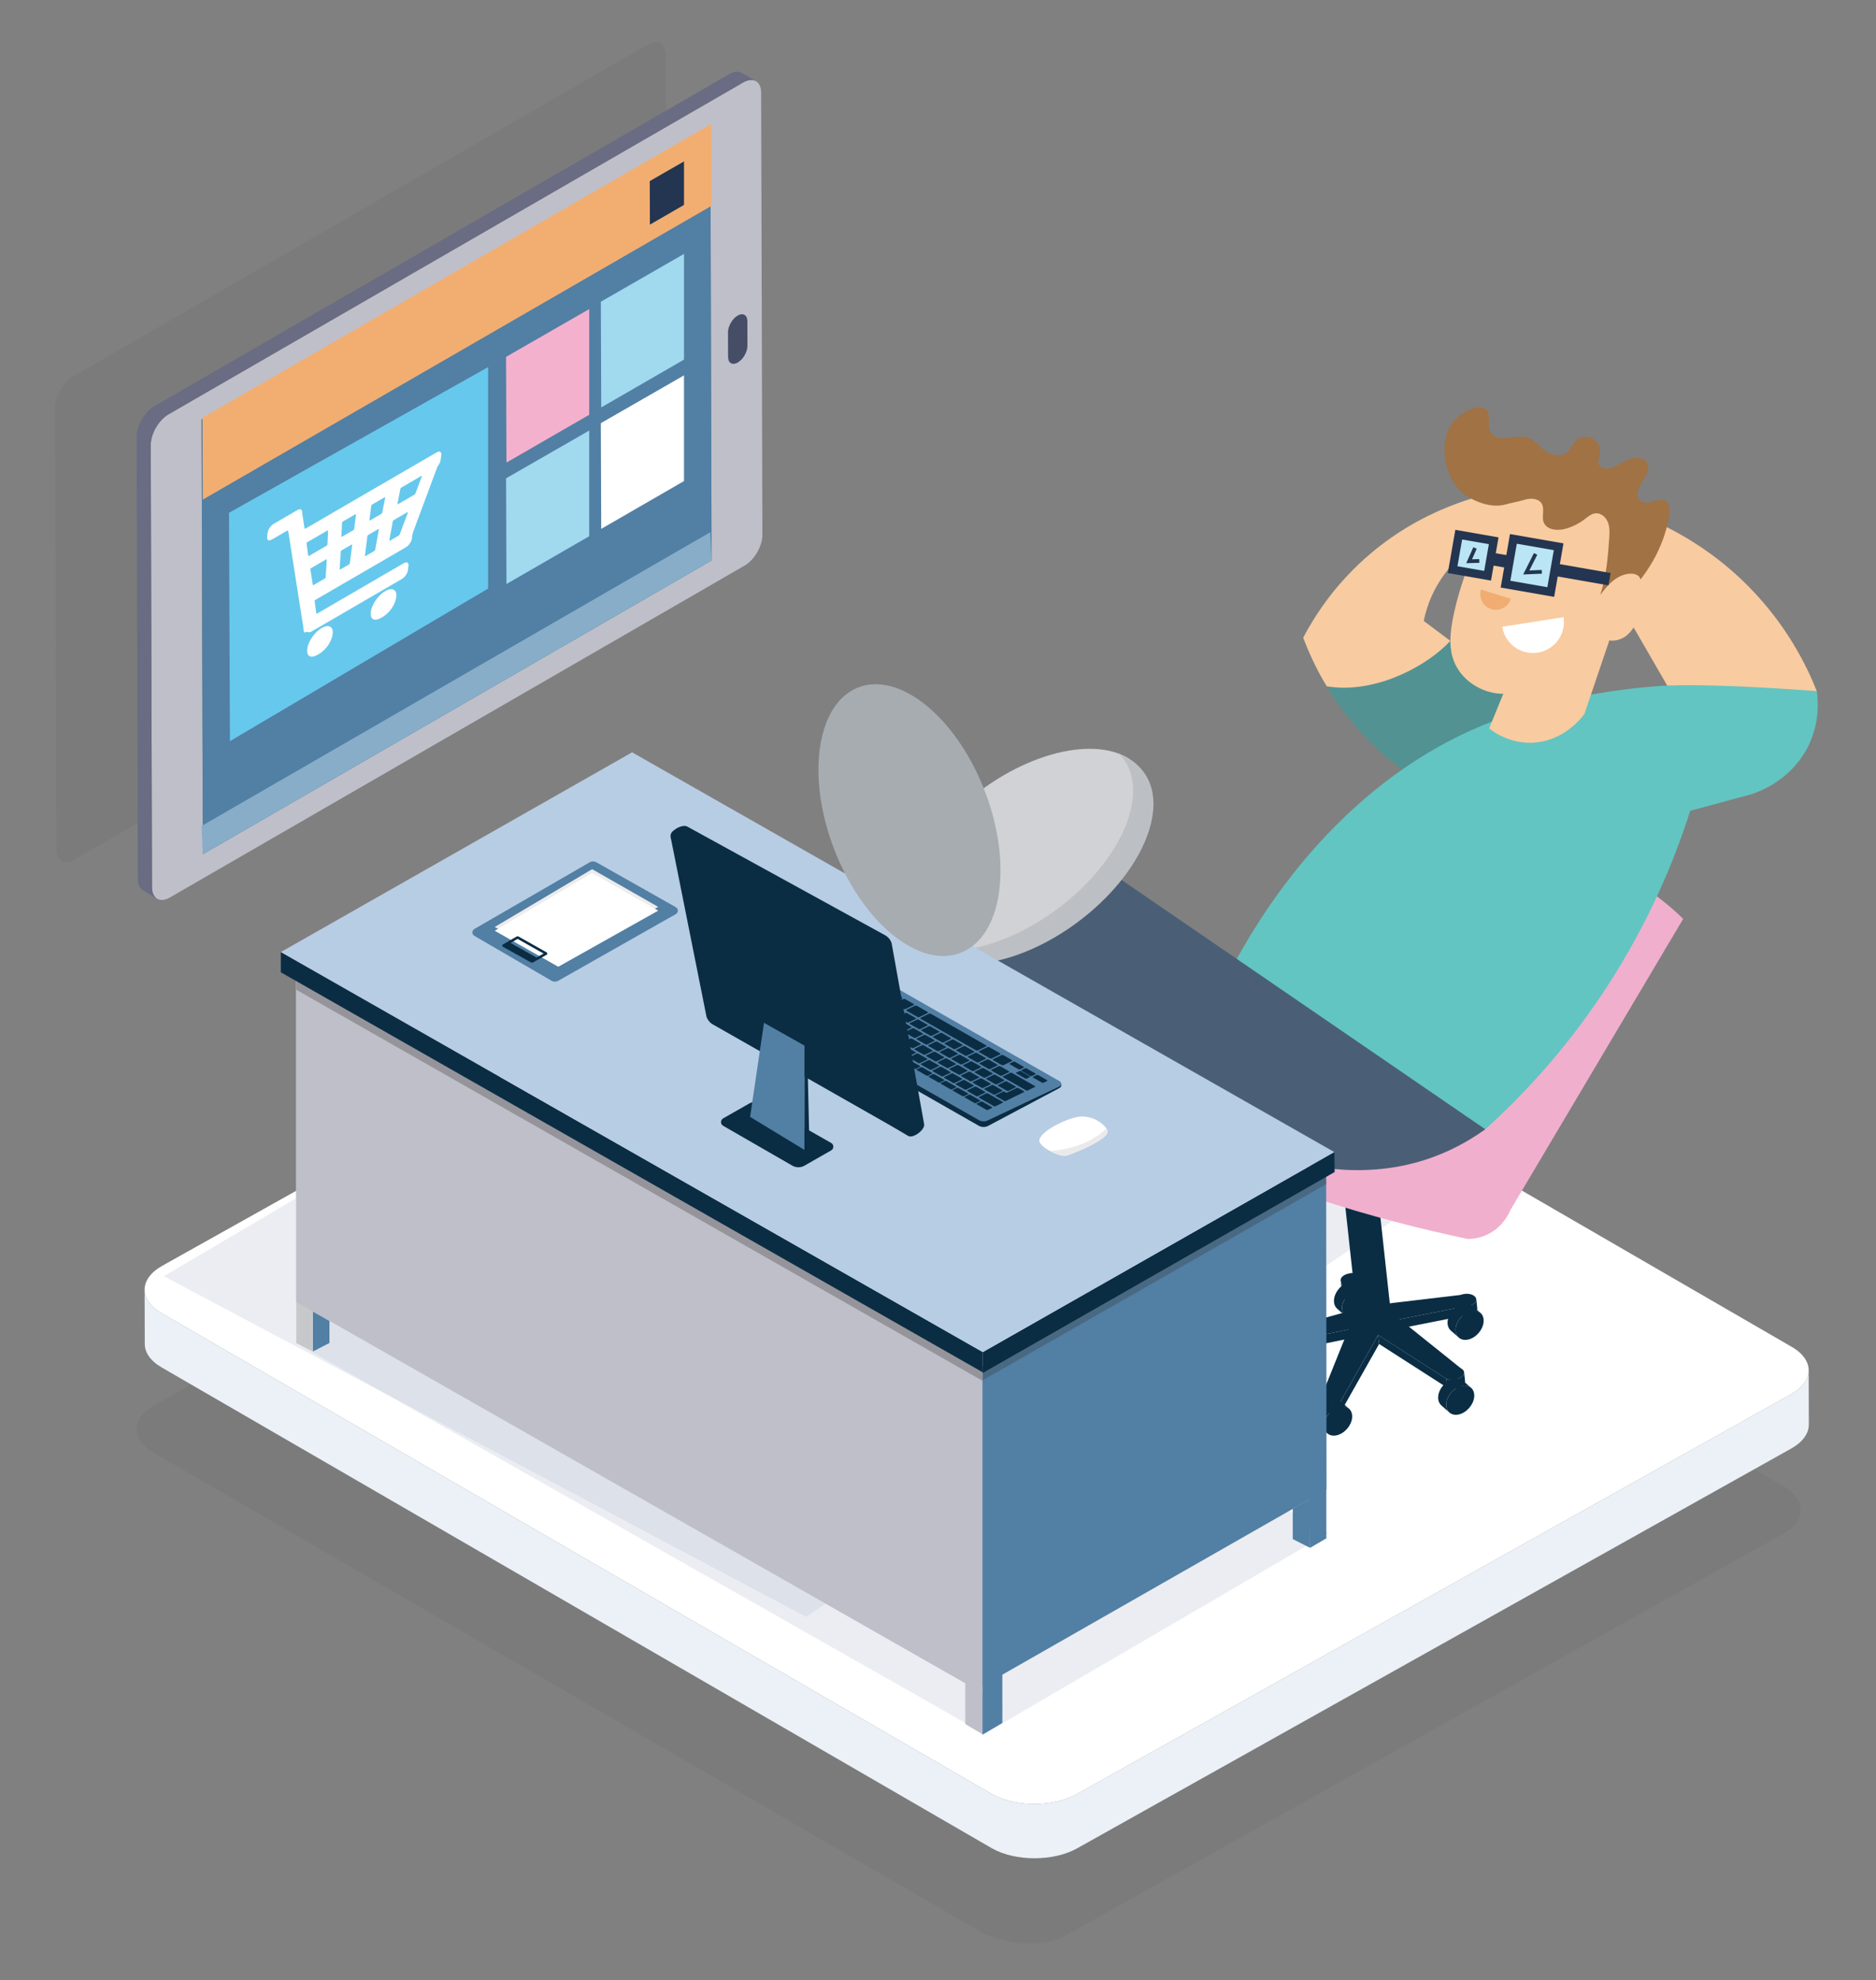 <?xml version="1.0" encoding="utf-8"?>
<!-- Generator: Adobe Illustrator 16.0.0, SVG Export Plug-In . SVG Version: 6.00 Build 0)  -->
<!DOCTYPE svg PUBLIC "-//W3C//DTD SVG 1.1//EN" "http://www.w3.org/Graphics/SVG/1.1/DTD/svg11.dtd">
<svg version="1.1" xmlns="http://www.w3.org/2000/svg" xmlns:xlink="http://www.w3.org/1999/xlink" x="0px" y="0px"
	 width="333.165px" height="351.604px" viewBox="0 0 333.165 351.604" enable-background="new 0 0 333.165 351.604"
	 xml:space="preserve">
<rect x="0" y="0" width="333.165" height="351.604" fill="#808080" stroke="none"/>
<g id="Layer_2">
	<path opacity="0.05" fill="#231F20" enable-background="new    " d="M115.034,7.917L12.965,66.847
		c-1.751,1.01-3.164,3.457-3.158,5.465l0.223,78.513c0.005,2.008,1.427,2.818,3.178,1.808l102.069-58.93
		c1.748-1.01,3.16-3.455,3.154-5.463l-0.222-78.514C118.203,7.719,116.781,6.908,115.034,7.917"/>
	<path opacity="0.05" fill="#231F20" enable-background="new    " d="M189.4,343.561c-6.319,3.536-14.66-0.24-14.66-0.24
		L27.369,257.984c-2.069-1.166-3.103-2.691-3.103-4.219v-0.002c0.001-1.539,1.052-3.08,3.152-4.254l6.558-3.673l142.208,82.347
		c2.077,1.17,4.804,1.756,7.533,1.756c2.73,0,5.466-0.586,7.558-1.756l120.254-67.312l5.164,2.99
		c4.154,2.341,4.134,6.134-0.049,8.475L189.833,343.32"/>
</g>
<g id="Layer_1">
	<g id="Layer_1_1_">
		<path fill="#FFFFFF" d="M187.301,319.947c1.438-0.289,2.789-0.758,3.943-1.401l111.803-62.583l0,0l-111.803,62.583
			C190.09,319.189,188.741,319.658,187.301,319.947"/>
		<path fill="#FFFFFF" d="M180.083,319.947c-1.436-0.289-2.781-0.758-3.928-1.401l-88.423-51.204l88.423,51.204
			C177.302,319.189,178.648,319.658,180.083,319.947"/>
		<path fill="#FFFFFF" d="M318.107,239.088l-147.371-85.336c-4.156-2.341-10.909-2.341-15.091,0L28.833,224.733
			c-4.183,2.341-4.205,6.134-0.049,8.476l147.372,85.337c4.154,2.34,10.908,2.34,15.091,0l126.813-70.984
			C322.24,245.221,322.263,241.428,318.107,239.088"/>
		<path fill="#EBF1F7" d="M318.058,247.561l-126.813,70.984c-4.182,2.34-10.936,2.34-15.09,0L28.784,233.207
			c-2.065-1.162-3.097-2.684-3.102-4.207l0.028,9.642c0.004,1.521,1.038,3.045,3.102,4.207l147.372,85.336
			c4.154,2.342,10.908,2.342,15.091,0l126.813-70.982c2.104-1.178,3.154-2.725,3.149-4.266l-0.028-9.642
			C321.213,244.838,320.163,246.383,318.058,247.561"/>
		<polyline fill="#EBEDF2" points="97.323,186.396 129.457,167.462 130.64,167.747 97.323,186.396 		"/>
		<path fill="#EBEDF2" d="M68.654,247.584l-39.561-20.985l23.503-13.849v25.722L68.654,247.584 M179.338,239.844l-71.836-41.164
			l-4.468,3.237l-16.296-9.285l10.585-6.235l33.317-18.649l87.838,21.143c-4.987,3.963-9.974,7.924-14.961,11.886
			c7.624,3.612,16.274,7.25,25.907,10.579L179.338,239.844 M55.544,236.336v-3.481l2.689,1.531L55.544,236.336 M235.517,224.738
			l-0.013-11.368c4.031,1.282,7.957,2.419,11.763,3.432L235.517,224.738"/>
		<path fill="#0A2D44" d="M225.236,239.323l1.438,1.267c0.863-0.37,1.67-0.276,2.182,0.175l-1.438-1.268
			C226.906,239.047,226.099,238.952,225.236,239.323"/>
		<path fill="#0A2D44" d="M226.672,240.59c-1.373,0.591-2.36,2.121-2.219,3.431c0.144,1.303,1.365,1.889,2.738,1.299
			c1.365-0.588,2.354-2.124,2.211-3.428C229.261,240.58,228.042,240.002,226.672,240.59"/>
		<path fill="#0A2D44" d="M223.017,242.754c0.053,0.479,0.252,0.86,0.549,1.123l1.438,1.267c-0.299-0.263-0.496-0.646-0.549-1.123
			c-0.144-1.312,0.846-2.84,2.219-3.431l-1.438-1.267C223.863,239.913,222.874,241.443,223.017,242.754"/>
		<path fill="#0A2D44" d="M259.308,231.676l1.438,1.268c0.862-0.371,1.67-0.277,2.18,0.174l-1.437-1.267
			C260.978,231.399,260.17,231.305,259.308,231.676"/>
		<path fill="#0A2D44" d="M260.747,232.942c-1.373,0.591-2.361,2.12-2.22,3.43c0.144,1.304,1.365,1.891,2.738,1.3
			c1.364-0.588,2.354-2.125,2.211-3.429C263.333,232.934,262.113,232.355,260.747,232.942"/>
		<path fill="#0A2D44" d="M257.088,235.107c0.054,0.479,0.25,0.86,0.55,1.124l1.438,1.266c-0.3-0.263-0.496-0.646-0.55-1.124
			c-0.146-1.31,0.847-2.84,2.22-3.43l-1.438-1.266C257.935,232.268,256.947,233.797,257.088,235.107"/>
		<path fill="#0A2D44" d="M257.638,244.977l1.438,1.266c0.862-0.371,1.67-0.277,2.182,0.174l-1.438-1.266
			C259.308,244.699,258.5,244.605,257.638,244.977"/>
		<path fill="#0A2D44" d="M259.077,246.242c-1.373,0.592-2.363,2.12-2.22,3.43c0.142,1.304,1.365,1.89,2.735,1.3
			c1.367-0.589,2.357-2.125,2.214-3.429C261.665,246.233,260.443,245.654,259.077,246.242"/>
		<path fill="#0A2D44" d="M255.417,248.406c0.054,0.479,0.252,0.861,0.549,1.124l1.439,1.267c-0.299-0.264-0.498-0.646-0.549-1.125
			c-0.145-1.31,0.846-2.84,2.219-3.43l-1.438-1.266C256.265,245.566,255.275,247.096,255.417,248.406"/>
		<path fill="#0A2D44" d="M235.958,248.678l1.438,1.266c0.862-0.371,1.67-0.277,2.183,0.174l-1.438-1.266
			C237.627,248.4,236.822,248.307,235.958,248.678"/>
		<path fill="#0A2D44" d="M237.396,249.943c-1.373,0.591-2.36,2.119-2.219,3.43c0.143,1.303,1.362,1.89,2.735,1.299
			c1.367-0.588,2.355-2.123,2.213-3.428C239.984,249.934,238.763,249.355,237.396,249.943"/>
		<path fill="#0A2D44" d="M233.74,252.107c0.052,0.479,0.25,0.86,0.548,1.124l1.438,1.266c-0.299-0.263-0.496-0.646-0.552-1.124
			c-0.143-1.311,0.849-2.84,2.222-3.43l-1.438-1.266C234.584,249.268,233.597,250.797,233.74,252.107"/>
		<path fill="#0A2D44" d="M239.136,227.807l1.438,1.267c0.862-0.372,1.67-0.276,2.18,0.174l-1.437-1.266
			C240.804,227.53,240,227.436,239.136,227.807"/>
		<path fill="#0A2D44" d="M240.575,229.073c-1.373,0.591-2.361,2.12-2.22,3.431c0.144,1.304,1.363,1.89,2.735,1.3
			c1.367-0.589,2.355-2.125,2.214-3.429C243.163,229.064,241.941,228.486,240.575,229.073"/>
		<path fill="#0A2D44" d="M236.917,231.237c0.054,0.479,0.25,0.86,0.547,1.124l1.439,1.266c-0.299-0.263-0.496-0.645-0.549-1.123
			c-0.145-1.311,0.846-2.841,2.219-3.431l-1.438-1.267C237.763,228.397,236.773,229.928,236.917,231.237"/>
		<polyline fill="#0A2D44" points="238.095,227.361 238.271,228.957 238.292,229.075 238.12,227.48 238.095,227.361 		"/>
		<path fill="#0A2D44" d="M261.722,231.492c-0.115,0.083-0.25,0.162-0.41,0.237l0.174,1.596c0.16-0.075,0.298-0.155,0.41-0.237
			c0.353-0.257,0.485-0.541,0.457-0.807l-0.174-1.596C262.208,230.95,262.075,231.236,261.722,231.492"/>
		<polygon fill="#0A2D44" points="238.118,227.48 238.292,229.076 240.2,234.268 240.025,232.672 		"/>
		<path fill="#0A2D44" d="M223.447,238.079l0.175,1.597c0.051,0.468,0.571,0.884,1.619,0.908l-0.175-1.596
			C224.019,238.963,223.499,238.549,223.447,238.079"/>
		<polygon fill="#0A2D44" points="248.581,234.241 248.752,235.838 261.486,233.325 261.312,231.729 		"/>
		<polygon fill="#0A2D44" points="225.066,238.988 225.241,240.584 239.629,237.663 239.458,236.067 		"/>
		<polygon fill="#0A2D44" points="244.749,237.034 244.92,238.631 257.04,246.406 256.865,244.811 		"/>
		<path fill="#0A2D44" d="M259.5,244.482c-0.617,0.449-1.684,0.695-2.639,0.328l0.176,1.597c0.953,0.367,2.021,0.12,2.637-0.329
			c0.343-0.249,0.546-0.561,0.513-0.863l-0.174-1.597C260.043,243.922,259.842,244.233,259.5,244.482"/>
		<polygon fill="#0A2D44" points="238.243,248.543 238.417,250.141 244.92,238.631 244.749,237.035 		"/>
		<path fill="#0A2D44" d="M237.937,248.827c-1.121,0.817-3.267,0.485-3.367-0.435l0.177,1.597c0.102,0.919,2.243,1.25,3.364,0.435
			c0.113-0.084,0.218-0.179,0.306-0.284l-0.174-1.597C238.152,248.65,238.047,248.744,237.937,248.827"/>
		<path fill="#0A2D44" d="M259.357,229.924l-13.694,1.621l-3.767-4.821c-0.488-0.953-2.451-0.847-3.353-0.19
			c-0.34,0.247-0.526,0.572-0.428,0.948l1.908,5.19l-14.576,4.043c-0.662,0.033-1.17,0.216-1.51,0.464
			c-0.898,0.653-0.609,1.77,1.127,1.811l14.391-2.92l-4.756,11.826c-0.764,1.278,1.93,1.885,3.236,0.933
			c0.111-0.082,0.215-0.176,0.305-0.284l6.506-11.509l12.115,7.776c0.955,0.367,2.023,0.119,2.639-0.329
			c0.615-0.449,0.779-1.1-0.071-1.54l-10.851-8.7l12.732-2.512c0.16-0.075,0.295-0.155,0.41-0.237
			C263.027,230.541,261.349,229.193,259.357,229.924"/>
		<path fill="#0A2D44" d="M242.611,200.855c-1.789-0.688-3.584-1.36-5.379-2.031l3.914,35.85c0.047,0.444,0.388,0.858,1.01,1.136
			c1.242,0.55,3.13,0.349,4.216-0.448c0.543-0.397,0.782-0.866,0.737-1.306l-3.603-32.977
			C243.213,201.038,242.917,200.975,242.611,200.855"/>
		<path fill="#F0AFCD" d="M203.517,200.774c8.729,4.137,18.808,8.305,30.162,12.008c9.655,3.149,18.737,5.476,27.022,7.204
			c0.799-0.012,2.252-0.146,3.797-0.975c2.438-1.313,3.451-3.472,3.748-4.182c10.229-17.227,20.453-34.454,30.68-51.682
			c-2.45-2.406-6.004-5.343-10.79-7.793c-8.726-4.466-16.898-4.935-21.349-4.847C245.7,167.265,224.609,184.02,203.517,200.774"/>
		<path fill="#529292" d="M250.792,137.939c-3.276-2.243-7.811-5.894-12.018-11.42c-3.793-4.983-6.02-9.778-7.338-13.306
			c2.029-3.838,5.426-9.099,10.941-14.034c9.836-8.808,20.623-11.4,25.713-12.273c1.998,0.552,2.545,1.274,2.682,1.824
			c0.811,3.293-11.613,6.337-16.457,16.974c-0.836,1.84-1.25,3.471-1.467,4.55l25.752,19.269L250.792,137.939z"/>
		<path fill="#F8CBA0" d="M268.09,86.906c-5.092,0.873-15.877,3.466-25.713,12.273c-5.516,4.936-8.912,10.196-10.94,14.034
			c0.897,2.404,2.219,5.396,4.17,8.636c1.013,0.174,2.039,0.256,3.063,0.255c3.99-0.004,7.959-1.163,11.507-2.948
			c2.721-1.371,5.295-3.146,7.403-5.361c-1.578-1.181-3.156-2.36-4.731-3.541c0.217-1.079,0.631-2.71,1.469-4.55
			c4.845-10.637,17.267-13.681,16.455-16.974C270.636,88.18,270.088,87.458,268.09,86.906"/>
		<path fill="#F8CBA0" d="M322.652,122.71c-1.797-4.522-5.315-11.681-12.073-18.529c-8.851-8.972-18.568-12.664-23.56-14.178
			c-2.224,1.501-4.447,3.003-6.67,4.504l18.731,32.397L322.652,122.71z"/>
		<path fill="#62C5C1" d="M219.644,170.256c5.174-9.386,19.349-32.065,45.121-42.052c15.491-6.004,31.666-6.494,31.666-6.494
			c10.114-0.307,25.196,0.95,26.221,1c0.228,1.594,0.568,5.537-1.512,9.751c-3.058,6.191-8.981,8.204-10.14,8.571
			c-3.608,0.977-7.221,1.955-10.832,2.931c-2.705,8.528-7.287,19.886-15.231,31.927c-7.187,10.889-14.896,18.967-21.156,24.616
			c-6.184-1.353-16.618-4.487-27.217-12.354C228.193,181.936,222.827,175.076,219.644,170.256"/>
		<path fill="#F8CBA0" d="M270.679,114.125l-6.222,15.211c0.855,0.668,3.578,2.616,7.443,2.546c5.748-0.104,9.09-4.575,9.479-5.114
			c2.322-6.853,4.646-13.704,6.97-20.556l-11.771-2.729L270.679,114.125z"/>
		<path fill="#F8CBA0" d="M265.875,88.969c-3.228,6.632-6.371,13.419-7.82,20.691c-0.465,2.327-0.746,4.777-0.094,7.024
			c1.041,3.594,4.418,6.019,7.938,6.439s7.104-0.903,10.135-2.954c3.031-2.048,5.594-4.788,8.129-7.503
			c0.91,1.394,2.969,1.331,4.357,0.426c1.387-0.906,2.211-2.55,2.705-4.195c0.438-1.464,0.668-3.035,0.359-4.518
			c-0.31-1.482-1.228-2.86-2.562-3.382c-0.51-0.199-1.069-0.273-1.526-0.584c-1.019-0.688-1.129-2.248-0.854-3.521
			c0.272-1.273,0.823-2.521,0.743-3.815c-0.176-2.804-3.043-4.304-5.512-5.243c-4.44-1.69-9.524-3.289-13.783-0.931
			C267.281,87.354,266.295,88.104,265.875,88.969"/>
		<path fill="#A17243" d="M291.329,102.908c-0.048-0.632-0.771-0.985-1.402-1.038c-1.187-0.101-2.361,0.397-3.305,1.125
			c-0.945,0.729-1.689,1.676-2.427,2.612c1.091-3.202,1.365-6.788,1.601-10.163c0.065-0.943,0.092-1.926-0.277-2.797
			c-0.369-0.87-1.24-1.599-2.182-1.506c-0.748,0.073-1.349,0.615-1.945,1.068c-0.982,0.744-2.102,1.308-3.285,1.654
			c-1.455,0.427-3.43,0.274-3.963-1.145c-0.391-1.038,0.219-2.306-0.33-3.27c-0.557-0.979-1.961-1.043-3.039-0.72
			c-1.48,0.442-2.414,0.55-3.254,0.803c-3.373,1.016-6.918-1.39-7.088-1.508c-4.137-2.886-3.906-8.222-3.885-8.602
			c0.057-0.962,0.199-2.902,1.613-4.589c1.524-1.818,4.332-3.102,5.633-2.198c1.313,0.913-0.119,3.229,1.291,4.581
			c1.692,1.625,4.729-0.796,7.383,1.097c1.076,0.768,1.246,1.43,2.563,2.116c0.988,0.513,2.281,0.629,3.158-0.056
			c0.703-0.547,0.998-1.476,1.637-2.096c0.777-0.754,2.054-0.933,3.007-0.421s1.508,1.674,1.311,2.737
			c-0.141,0.745-0.576,1.617-0.061,2.176c0.157,0.171,0.381,0.27,0.606,0.327c1.396,0.357,2.733-0.614,4.015-1.277
			c1.28-0.664,3.2-0.856,3.852,0.431c0.561,1.116-0.309,2.378-1,3.419c-0.691,1.042-1.123,2.683-0.068,3.352
			c1.271,0.804,3.117-0.896,4.357-0.046c0.738,0.506,0.734,1.583,0.602,2.468C295.818,95.616,293.92,99.58,291.329,102.908"/>
		
			<rect x="258.483" y="95.435" transform="matrix(-0.985 -0.172 0.172 -0.985 502.458 240.629)" fill="#BAE5F4" width="6.303" height="6.304"/>
		<path fill="#233550" d="M258.834,100.539l4.75,0.828l0.826-4.75l-4.748-0.827L258.834,100.539z M264.792,103.083l-7.67-1.337
			l1.336-7.67l7.67,1.336L264.792,103.083z"/>
		
			<rect x="268.017" y="96.326" transform="matrix(-0.985 -0.172 0.172 -0.985 522.919 246.026)" fill="#BAE5F4" width="8.158" height="8.158"/>
		<path fill="#233550" d="M268.228,103.116l6.574,1.146l1.146-6.576l-6.576-1.146L268.228,103.116z M276.008,105.976l-9.495-1.654
			l1.651-9.497l9.498,1.655L276.008,105.976z"/>
		<path fill="#F1AD71" d="M264.84,108.149c1.468,0.456,3.023-0.364,3.48-1.831l-5.313-1.649
			C262.556,106.135,263.375,107.693,264.84,108.149"/>
		<path fill="#FFFFFF" d="M273.088,115.879c3.011-0.472,5.066-3.294,4.597-6.303l-10.897,1.708
			C267.256,114.294,270.083,116.351,273.088,115.879"/>
		
			<rect x="264.937" y="98.484" transform="matrix(-0.985 -0.172 0.172 -0.985 511.711 243.424)" fill="#233550" width="2.88" height="2.223"/>
		
			<rect x="276.32" y="101.02" transform="matrix(-0.985 -0.172 0.172 -0.985 540.452 250.963)" fill="#233550" width="9.496" height="2.223"/>
		<path fill="#4A5F75" d="M179.672,142.862l84.107,57.646c-3.35,2.397-6.713,4.069-10.01,5.199
			c-39.365,13.49-88.304-43.672-92.773-49.005C167.223,152.089,173.45,147.476,179.672,142.862"/>
		<path fill="#D0D2D5" d="M191.182,163.428c-11.165,8.357-24.064,9.992-28.81,3.652c-4.745-6.34,0.459-18.255,11.625-26.611
			c11.166-8.358,24.063-9.993,28.81-3.654C207.551,143.156,202.347,155.07,191.182,163.428"/>
		<path fill="#BCBFC3" d="M203.094,137.055c-1.038-1.388-2.467-2.393-4.182-3.029c0.201,0.218,0.397,0.441,0.578,0.683
			c4.744,6.34-0.459,18.254-11.625,26.612c-8.723,6.529-18.502,8.956-24.627,6.682c5.147,5.521,17.489,3.705,28.232-4.335
			C202.636,155.31,207.84,143.395,203.094,137.055"/>
		<path fill="#EBEDF2" d="M174.827,307.835l-0.031-0.019l3.223-1.892l-0.006-8.575l50.939-29.076l3.704,2.123v3.705L174.827,307.835
			 M174.463,307.63L174.463,307.63v-7.019h0.002L174.463,307.63 M171.417,305.9L68.654,247.584l74.51,39.527l3.481-2.353
			l24.771,14.115V305.9 M235.549,272.412v-0.356l0.312,0.178L235.549,272.412"/>
		<path fill="#DCE1EA" d="M143.164,287.111l-74.51-39.527l-16.058-9.112l2.948,1.491v-3.627l2.689-1.951l88.412,50.375
			L143.164,287.111 M174.465,242.617L174.465,242.617l-3.049-1.801v0.063l-68.382-38.963l4.468-3.237l71.836,41.164L174.465,242.617
			"/>
		<polygon fill="#527FA4" points="229.586,273.266 232.656,274.828 232.708,266.096 229.586,267.869 		"/>
		<polyline fill="#527FA4" points="174.463,242.617 174.463,299.375 235.549,264.506 235.5,207.898 174.463,242.617 		"/>
		<polyline fill="#527FA4" points="174.463,242.617 174.463,308.01 178.017,305.926 177.967,240.684 174.463,242.617 		"/>
		<polyline fill="#527FA4" points="232.656,209.436 232.656,274.828 235.552,273.139 235.5,207.899 232.656,209.436 		"/>
		<polyline fill="#496983" points="177.969,243.104 177.967,240.684 174.463,242.617 232.656,209.516 232.656,211.889 
			177.969,243.104 		"/>
		<polyline fill="#BA869C" points="235.502,210.264 235.5,209.659 235.5,207.908 235.549,210.235 235.502,210.264 		"/>
		<polyline fill="#496983" points="235.502,210.264 235.5,209.659 235.502,210.264 235.502,210.264 		"/>
		<polyline fill="#BA869C" points="235.5,207.898 235.5,207.898 235.5,207.899 235.5,207.899 		"/>
		<polyline fill="#496983" points="174.465,245.104 174.465,242.617 174.465,242.617 174.463,242.617 177.967,240.684 
			177.969,243.104 174.463,245.104 		"/>
		<polyline fill="#496983" points="232.656,211.889 232.656,209.516 235.459,207.922 235.5,207.899 235.5,207.899 235.5,207.908 
			235.5,209.659 235.502,210.264 232.656,211.889 		"/>
		<polyline fill="#C7C8CA" points="52.596,238.471 55.544,239.963 55.544,174.67 52.596,173.18 52.596,238.471 		"/>
		<polyline fill="#BFBFC9" points="171.417,306.107 174.463,307.91 174.463,242.617 171.417,240.816 171.417,306.107 		"/>
		<polyline fill="#BFBFC9" points="52.596,231.174 174.465,300.611 174.465,242.617 52.596,173.179 52.596,231.174 		"/>
		<polyline fill="#96949B" points="174.465,245.159 52.596,175.721 52.596,173.179 174.465,242.617 174.465,245.159 		"/>
		<polygon fill="#0A2D44" points="174.538,240.067 174.538,243.768 237.023,208.1 236.972,204.553 		"/>
		<polygon fill="#0A2D44" points="49.877,172.637 174.538,243.665 174.538,240.068 49.877,169.041 		"/>
		<polygon fill="#B7CDE4" points="49.877,169.041 174.538,240.067 236.972,204.555 112.259,133.578 		"/>
		<polygon fill="#527FA4" points="55.569,239.963 58.506,238.452 58.506,234.543 55.569,232.87 		"/>
		<path fill="#527FA4" d="M188.146,191.954l-31.378-17.91c-0.448-0.256-1.172-0.255-1.617,0l-12.666,5.994
			c-0.445,0.257-0.442,0.671,0.006,0.927l31.376,17.91c0.449,0.256,1.172,0.256,1.617,0l12.666-5.994
			C188.597,192.625,188.594,192.211,188.146,191.954"/>
		<path fill="#0A2D44" d="M188.152,192.881l-12.666,5.994c-0.444,0.256-1.17,0.256-1.616,0l-31.378-17.91
			c-0.226-0.129-0.337-0.299-0.337-0.467l-0.001,1.034c-0.001,0.169,0.112,0.337,0.338,0.466l31.377,17.91
			c0.448,0.256,1.172,0.257,1.618,0.001l12.664-6.729c0.222-0.127,0.332-0.293,0.334-0.459v-0.3
			C188.484,192.588,188.374,192.754,188.152,192.881"/>
		<polygon fill="#0A2D44" points="156.536,174.995 156.298,174.978 154.717,175.752 154.729,175.879 156.334,176.795 
			156.573,176.811 158.154,176.038 158.141,175.911 		"/>
		<polygon fill="#0A2D44" points="158.618,176.184 158.38,176.166 156.798,176.94 156.811,177.067 158.415,177.983 158.654,178 
			160.236,177.227 160.222,177.1 		"/>
		<polygon fill="#0A2D44" points="154.358,176.034 154.159,176.024 152.791,176.693 152.795,176.799 156.973,179.184 
			157.173,179.193 158.54,178.525 158.536,178.42 		"/>
		<polygon fill="#0A2D44" points="152.448,176.969 152.249,176.959 150.881,177.627 150.885,177.732 154.101,179.568 
			154.301,179.578 155.668,178.909 155.664,178.803 		"/>
		<polygon fill="#0A2D44" points="150.539,177.902 150.34,177.893 148.972,178.561 148.976,178.666 151.635,180.184 
			151.834,180.194 153.201,179.526 153.198,179.42 		"/>
		<polygon fill="#0A2D44" points="148.629,178.836 148.431,178.825 147.062,179.494 147.066,179.6 148.712,180.541 148.911,180.551 
			150.28,179.881 150.275,179.776 		"/>
		<polygon fill="#0A2D44" points="146.72,179.77 146.521,179.76 145.739,180.141 145.743,180.246 147.515,181.26 147.714,181.27 
			148.496,180.887 148.492,180.781 		"/>
		<polygon fill="#0A2D44" points="160.699,177.371 160.461,177.354 158.879,178.129 158.892,178.256 160.498,179.172 
			160.736,179.188 162.317,178.414 162.304,178.287 		"/>
		<polygon fill="#0A2D44" points="158.96,178.661 158.761,178.651 157.394,179.32 157.397,179.426 159.043,180.365 159.242,180.375 
			160.609,179.707 160.607,179.602 		"/>
		<polygon fill="#0A2D44" points="156.081,179.043 155.882,179.032 154.514,179.701 154.518,179.807 156.164,180.746 
			156.363,180.756 157.73,180.088 157.727,179.982 		"/>
		<polygon fill="#0A2D44" points="153.62,179.661 153.421,179.651 152.053,180.32 152.057,180.426 153.703,181.365 153.902,181.375 
			155.269,180.707 155.266,180.602 		"/>
		<polygon fill="#0A2D44" points="150.688,180.012 150.49,180 149.122,180.67 149.125,180.776 150.771,181.715 150.97,181.725 
			152.339,181.057 152.335,180.951 		"/>
		<polygon fill="#0A2D44" points="148.851,180.986 148.652,180.975 147.87,181.358 147.874,181.463 149.646,182.475 
			149.845,182.485 150.627,182.104 150.623,181.998 		"/>
		<polygon fill="#0A2D44" points="162.78,178.559 162.542,178.543 160.96,179.316 160.973,179.442 162.983,180.59 163.222,180.606 
			164.803,179.834 164.789,179.707 		"/>
		<polygon fill="#0A2D44" points="161.029,179.842 160.83,179.832 159.462,180.502 159.466,180.607 161.112,181.547 
			161.311,181.557 162.678,180.887 162.675,180.782 		"/>
		<polygon fill="#0A2D44" points="158.144,180.219 157.945,180.209 156.577,180.879 156.581,180.984 158.227,181.924 
			158.426,181.934 159.793,181.264 159.79,181.159 		"/>
		<polygon fill="#0A2D44" points="155.689,180.842 155.49,180.832 154.123,181.502 154.126,181.607 155.772,182.547 
			155.971,182.557 157.338,181.887 157.335,181.782 		"/>
		<polygon fill="#0A2D44" points="152.747,181.186 152.549,181.176 151.181,181.846 151.184,181.95 152.83,182.891 153.03,182.9 
			154.398,182.231 154.393,182.127 		"/>
		<polygon fill="#0A2D44" points="150.982,182.202 150.783,182.192 150.001,182.574 150.005,182.68 151.779,183.692 
			151.976,183.702 152.758,183.319 152.755,183.215 		"/>
		<polygon fill="#0A2D44" points="165.267,179.979 165.029,179.961 163.447,180.735 163.46,180.862 173.368,186.516 
			173.607,186.533 175.187,185.76 175.174,185.633 		"/>
		<polygon fill="#0A2D44" points="163.099,181.023 162.9,181.014 161.532,181.682 161.536,181.788 163.182,182.727 163.381,182.737 
			164.748,182.068 164.745,181.963 		"/>
		<polygon fill="#0A2D44" points="160.207,181.396 160.008,181.387 158.64,182.057 158.644,182.162 160.29,183.102 160.489,183.111 
			161.856,182.442 161.853,182.336 		"/>
		<polygon fill="#0A2D44" points="157.758,182.023 157.559,182.014 156.192,182.682 156.194,182.787 157.84,183.727 
			158.039,183.737 159.406,183.068 159.404,182.963 		"/>
		<polygon fill="#0A2D44" points="154.806,182.362 154.607,182.352 153.239,183.02 153.243,183.127 154.889,184.066 
			155.088,184.076 156.456,183.406 156.452,183.301 		"/>
		<polygon fill="#0A2D44" points="153.113,183.418 152.914,183.408 152.132,183.79 152.136,183.896 153.908,184.908 
			154.107,184.918 154.889,184.536 154.885,184.43 		"/>
		<polygon fill="#0A2D44" points="165.168,182.205 164.969,182.195 163.601,182.864 163.605,182.969 165.251,183.909 165.45,183.92 
			166.817,183.25 166.815,183.145 		"/>
		<polygon fill="#0A2D44" points="162.27,182.574 162.071,182.564 160.703,183.233 160.707,183.338 162.353,184.278 
			162.552,184.288 163.919,183.619 163.916,183.514 		"/>
		<polygon fill="#0A2D44" points="159.826,183.203 159.627,183.193 158.259,183.861 158.263,183.967 159.909,184.907 
			160.108,184.918 161.475,184.248 161.473,184.143 		"/>
		<polygon fill="#0A2D44" points="156.865,183.537 156.667,183.526 155.298,184.196 155.302,184.303 156.948,185.241 
			157.147,185.252 158.515,184.582 158.511,184.477 		"/>
		<polygon fill="#0A2D44" points="155.244,184.635 155.045,184.625 154.263,185.008 154.267,185.112 156.039,186.125 
			156.238,186.135 157.02,185.752 157.016,185.647 		"/>
		<polygon fill="#0A2D44" points="167.238,183.387 167.039,183.377 165.672,184.045 165.675,184.15 167.321,185.09 167.52,185.1 
			168.887,184.432 168.883,184.326 		"/>
		<polygon fill="#0A2D44" points="164.332,183.752 164.133,183.741 162.765,184.41 162.769,184.516 164.415,185.455 
			164.614,185.465 165.981,184.797 165.977,184.691 		"/>
		<polygon fill="#0A2D44" points="161.895,184.385 161.696,184.375 160.328,185.043 160.332,185.149 161.978,186.088 
			162.177,186.098 163.544,185.43 163.541,185.324 		"/>
		<polygon fill="#0A2D44" points="158.923,184.713 158.724,184.701 157.356,185.37 157.36,185.477 159.006,186.416 159.205,186.426 
			160.573,185.758 160.57,185.652 		"/>
		<polygon fill="#0A2D44" points="157.375,185.852 157.176,185.842 156.394,186.223 156.398,186.329 158.172,187.342 
			158.37,187.352 159.152,186.969 159.148,186.863 		"/>
		<polygon fill="#0A2D44" points="169.307,184.567 169.109,184.557 167.741,185.227 167.745,185.331 169.39,186.271 
			169.588,186.281 170.958,185.612 170.954,185.508 		"/>
		<polygon fill="#0A2D44" points="166.395,184.93 166.196,184.92 164.828,185.588 164.832,185.693 166.478,186.633 166.677,186.643 
			168.043,185.975 168.042,185.868 		"/>
		<polygon fill="#0A2D44" points="163.963,185.565 163.764,185.555 162.396,186.225 162.4,186.33 164.046,187.27 164.245,187.279 
			165.612,186.61 165.609,186.506 		"/>
		<polygon fill="#0A2D44" points="171.377,185.748 171.178,185.738 169.81,186.407 169.814,186.514 171.459,187.452 
			171.661,187.463 173.027,186.793 173.023,186.688 		"/>
		<polygon fill="#0A2D44" points="168.458,186.106 168.258,186.096 166.891,186.764 166.895,186.87 168.542,187.811 168.741,187.82 
			170.107,187.151 170.105,187.047 		"/>
		<polygon fill="#0A2D44" points="166.032,186.745 165.833,186.736 164.465,187.405 164.469,187.512 166.115,188.45 
			166.314,188.461 167.681,187.791 167.678,187.686 		"/>
		<polygon fill="#0A2D44" points="160.982,185.887 160.784,185.877 159.416,186.547 159.419,186.651 161.065,187.592 
			161.265,187.602 162.633,186.932 162.629,186.827 		"/>
		<polygon fill="#0A2D44" points="163.042,187.063 162.843,187.053 161.475,187.723 161.479,187.828 163.125,188.768 
			163.324,188.777 164.692,188.107 164.687,188.004 		"/>
		<polygon fill="#0A2D44" points="159.506,187.068 159.307,187.059 158.525,187.44 158.529,187.545 160.301,188.559 160.5,188.568 
			161.282,188.186 161.278,188.08 		"/>
		<polygon fill="#0A2D44" points="175.65,185.905 175.413,185.889 173.831,186.662 173.842,186.789 175.853,187.936 
			176.092,187.952 177.672,187.18 177.661,187.053 		"/>
		<polygon fill="#0A2D44" points="173.447,186.93 173.249,186.92 171.879,187.588 171.883,187.694 173.531,188.635 173.73,188.645 
			175.096,187.975 175.092,187.869 		"/>
		<polygon fill="#0A2D44" points="170.521,187.284 170.322,187.274 168.956,187.943 168.958,188.049 170.605,188.988 
			170.802,188.998 172.17,188.329 172.167,188.225 		"/>
		<polygon fill="#0A2D44" points="168.1,187.926 167.902,187.916 166.533,188.586 166.537,188.691 168.183,189.631 168.381,189.641 
			169.75,188.971 169.747,188.866 		"/>
		<polygon fill="#0A2D44" points="165.1,188.238 164.902,188.227 163.534,188.896 163.537,189.002 165.183,189.942 165.382,189.952 
			166.75,189.283 166.746,189.178 		"/>
		<polygon fill="#0A2D44" points="161.637,188.283 161.438,188.274 160.656,188.657 160.659,188.762 162.432,189.774 
			162.632,189.783 163.413,189.402 163.409,189.297 		"/>
		<polygon fill="#0A2D44" points="178.137,187.324 177.9,187.307 176.318,188.081 176.331,188.209 177.935,189.125 178.172,189.141 
			179.754,188.367 179.743,188.24 		"/>
		<polygon fill="#0A2D44" points="175.516,188.111 175.318,188.1 173.95,188.77 173.954,188.875 175.599,189.815 175.797,189.825 
			177.165,189.156 177.163,189.051 		"/>
		<polygon fill="#0A2D44" points="172.583,188.461 172.383,188.451 171.017,189.12 171.02,189.225 172.667,190.165 172.868,190.176 
			174.234,189.506 174.23,189.401 		"/>
		<polygon fill="#0A2D44" points="170.168,189.107 169.97,189.098 168.603,189.766 168.607,189.872 170.252,190.811 
			170.452,190.821 171.818,190.152 171.816,190.047 		"/>
		<polygon fill="#0A2D44" points="167.159,189.413 166.96,189.402 165.592,190.072 165.596,190.178 167.243,191.117 
			167.441,191.127 168.809,190.459 168.806,190.354 		"/>
		<polygon fill="#0A2D44" points="163.768,189.5 163.569,189.49 162.787,189.872 162.791,189.977 164.563,190.99 164.762,191 
			165.544,190.617 165.54,190.512 		"/>
		<polygon fill="#0A2D44" points="180.195,188.5 179.995,188.488 179.288,188.836 179.292,188.941 180.936,189.881 181.135,189.891 
			181.842,189.545 181.84,189.439 		"/>
		<polygon fill="#0A2D44" points="177.584,189.293 177.386,189.282 176.019,189.951 176.023,190.057 177.668,190.996 
			177.868,191.006 179.234,190.338 179.232,190.232 		"/>
		<polygon fill="#0A2D44" points="174.646,189.639 174.447,189.629 173.081,190.299 173.083,190.404 174.73,191.344 
			174.928,191.354 176.295,190.684 176.292,190.579 		"/>
		<polygon fill="#0A2D44" points="172.238,190.288 172.04,190.278 170.67,190.947 170.674,191.053 172.322,191.992 172.519,192.002 
			173.887,191.334 173.883,191.227 		"/>
		<polygon fill="#0A2D44" points="169.217,190.588 169.019,190.578 167.651,191.247 167.654,191.354 169.301,192.293 169.5,192.303 
			170.87,191.633 170.866,191.528 		"/>
		<polygon fill="#0A2D44" points="165.899,190.717 165.7,190.707 164.918,191.09 164.922,191.195 166.694,192.207 166.893,192.217 
			167.674,191.836 167.67,191.729 		"/>
		<polygon fill="#0A2D44" points="182.267,189.682 182.068,189.674 181.361,190.02 181.363,190.125 183.01,191.064 183.208,191.074 
			183.917,190.727 183.915,190.622 		"/>
		<polygon fill="#0A2D44" points="184.34,190.866 184.142,190.856 183.434,191.202 183.437,191.309 185.083,192.247 
			185.284,192.258 185.991,191.911 185.988,191.807 		"/>
		<polygon fill="#0A2D44" points="181.264,190.172 181.077,190.156 180.445,190.465 180.458,190.565 182.105,191.504 
			182.292,191.52 182.924,191.211 182.911,191.11 		"/>
		<polygon fill="#0A2D44" points="179.656,190.473 179.458,190.465 178.088,191.133 178.092,191.239 182.27,193.623 
			182.469,193.633 183.836,192.965 183.833,192.859 		"/>
		<polygon fill="#0A2D44" points="176.709,190.816 176.511,190.807 175.142,191.475 175.146,191.58 176.792,192.52 176.993,192.53 
			178.359,191.861 178.357,191.756 		"/>
		<polygon fill="#0A2D44" points="174.306,191.469 174.107,191.459 172.741,192.127 172.745,192.233 174.389,193.172 
			174.588,193.182 175.958,192.514 175.954,192.408 		"/>
		<polygon fill="#0A2D44" points="171.277,191.764 171.079,191.752 169.709,192.422 169.713,192.528 171.361,193.467 
			171.559,193.477 172.927,192.809 172.922,192.703 		"/>
		<polygon fill="#0A2D44" points="168.031,191.934 167.833,191.924 167.049,192.305 167.053,192.41 168.827,193.424 
			169.025,193.434 169.806,193.051 169.802,192.945 		"/>
		<polygon fill="#0A2D44" points="178.773,191.993 178.575,191.983 177.206,192.652 177.208,192.758 178.855,193.697 
			179.054,193.707 180.42,193.038 180.418,192.934 		"/>
		<polygon fill="#0A2D44" points="176.375,192.65 176.176,192.641 174.808,193.309 174.812,193.414 176.458,194.354 
			176.659,194.364 178.025,193.695 178.021,193.59 		"/>
		<polygon fill="#0A2D44" points="180.793,193.154 180.595,193.145 178.75,194.041 178.372,193.823 178.17,193.813 176.793,194.482 
			176.797,194.588 178.372,195.489 178.57,195.5 181.888,193.887 181.886,193.78 		"/>
		<polygon fill="#0A2D44" points="173.336,192.938 173.137,192.928 171.769,193.598 171.773,193.702 173.418,194.643 
			173.62,194.652 174.986,193.983 174.982,193.879 		"/>
		<polygon fill="#0A2D44" points="170.161,193.149 169.961,193.139 169.179,193.521 169.183,193.627 170.956,194.639 
			171.154,194.649 171.936,194.268 171.932,194.161 		"/>
		<polygon fill="#0A2D44" points="175.394,194.114 175.197,194.104 173.829,194.773 173.833,194.879 176.542,196.426 
			176.741,196.436 178.109,195.766 178.105,195.661 		"/>
		<polygon fill="#0A2D44" points="172.292,194.366 172.092,194.356 171.311,194.738 171.316,194.844 173.088,195.856 
			173.288,195.866 174.068,195.483 174.064,195.379 		"/>
		<polygon fill="#0A2D44" points="174.422,195.582 174.224,195.571 173.443,195.953 173.447,196.061 175.219,197.072 
			175.417,197.082 176.2,196.7 176.195,196.594 		"/>
		<path fill="#FFFFFF" d="M192.127,198.234c-2.139,0-7.522,2.613-7.555,4.299c-0.02,1.038,3.49,2.999,4.902,2.622
			c1.122-0.302,7.957-3.028,7.172-4.526C196.057,199.504,194.263,198.234,192.127,198.234"/>
		<path fill="#EAEAEA" d="M196.488,200.383c-2.622,2.47-6.35,3.769-10.012,3.957c1.058,0.584,2.286,1.005,3,0.814
			c1.121-0.301,7.957-3.029,7.172-4.525L196.488,200.383"/>
		<path fill="#527FA4" d="M105.932,153.115c-0.385-0.217-0.858-0.215-1.241,0.007l-20.45,11.827
			c-0.468,0.271-0.469,0.941-0.001,1.213l13.679,7.956c0.384,0.223,0.859,0.226,1.246,0.006l20.863-11.826
			c0.477-0.27,0.476-0.949-0.001-1.22L105.932,153.115z"/>
		<polygon fill="#EDECED" points="87.858,164.588 99.141,170.983 116.893,161.019 105.159,154.325 		"/>
		<polygon fill="#FFFFFF" points="87.858,165.257 99.141,171.653 116.893,161.689 105.159,154.995 		"/>
		<path fill="#0A2D44" d="M94.478,170.467l-4.623-2.573l2.067-1.189l4.62,2.606L94.478,170.467z M92.033,166.253l-0.226,0.001
			l-2.52,1.45l-0.112,0.195l0.114,0.191l5.078,2.826l0.111,0.029l0.111-0.029l2.52-1.412l0.115-0.194l-0.114-0.193L92.033,166.253z"
			/>
		<polygon fill="#0A2D44" points="89.4,167.898 94.478,170.724 95.456,170.11 90.453,167.303 		"/>
		<path fill="#0A2D44" d="M135.262,195.907c-0.665-0.379-1.485-0.379-2.151,0l-4.68,2.662c-0.514,0.292-0.516,1.024-0.004,1.321
			l12.283,7.073c0.669,0.386,1.496,0.388,2.166,0.002l4.734-2.709c0.514-0.295,0.513-1.028-0.001-1.321L135.262,195.907z"/>
		<path fill="#0A2D44" d="M158.346,167.47c-0.191-0.605-0.611-1.115-1.172-1.424l-35.115-19.286
			c-0.937-0.515-3.246,0.821-2.907,1.826l7.55,31.238c0.193,0.574,0.593,1.058,1.124,1.358l33.449,20.5
			c0.926,0.526,3.147-1.17,2.828-2.181L158.346,167.47z"/>
		<path fill="#0A2D44" d="M155.944,166.75l-35.115-19.287c-0.937-0.515-2.024,0.378-1.685,1.383l6.327,31.682
			c0.194,0.573,0.594,1.058,1.124,1.36l34.57,19.672c0.927,0.526,2.026-0.345,1.707-1.354l-5.757-32.034
			C156.924,167.566,156.505,167.057,155.944,166.75"/>
		<polygon fill="#527FA4" points="133.213,198.305 142.866,204.172 142.904,185.666 135.681,181.6 		"/>
		<polygon fill="#0A2D44" points="135.681,181.53 142.904,185.596 143.476,183.545 137.29,180.047 		"/>
		<polygon fill="#0A2D44" points="143.618,184.366 143.476,183.545 142.904,185.596 142.867,204.172 143.749,203.329 
			143.334,185.584 		"/>
		<polygon fill="#0A2D44" points="122.321,152.939 122.466,153.634 153.295,171.161 153.188,170.389 		"/>
		<path fill="#BFBFC9" d="M36.019,151.672L35.8,74.479l90.352-52.165l0.219,77.193L36.019,151.672z M131.999,14.636l-102.07,58.93
			c-1.751,1.01-3.163,3.457-3.157,5.465l0.223,78.513c0.005,2.009,1.427,2.818,3.178,1.808l102.069-58.931
			c1.747-1.009,3.16-3.455,3.154-5.463l-0.222-78.513C135.168,14.437,133.746,13.626,131.999,14.636"/>
		<path fill="#696C82" d="M129.493,13.179L27.424,72.109c-1.751,1.01-3.164,3.457-3.158,5.465l0.223,78.513
			c0.003,0.997,0.354,1.699,0.922,2.029l2.506,1.456c-0.568-0.33-0.92-1.032-0.923-2.029L26.771,79.03
			c-0.005-2.008,1.407-4.454,3.158-5.465l102.069-58.93c0.88-0.509,1.677-0.556,2.252-0.222l-2.505-1.455
			C131.169,12.625,130.372,12.671,129.493,13.179"/>
		<path fill="#464E67" d="M131.003,56.033c-0.95,0.548-1.716,1.875-1.713,2.963l0.013,4.385c0.002,1.093,0.774,1.531,1.724,0.983
			c0.949-0.549,1.715-1.875,1.713-2.967l-0.013-4.385C132.724,55.924,131.953,55.485,131.003,56.033"/>
		<polygon fill="#527FA4" points="35.8,74.478 36.019,151.673 126.371,99.508 126.152,22.313 		"/>
		<polygon fill="#87ADC9" points="35.8,146.655 36.019,151.672 126.371,99.508 126.152,94.49 		"/>
		<polygon fill="#F2AE71" points="35.97,74.161 36.011,88.711 126.355,36.552 126.314,22 		"/>
		<polygon fill="#A1D9EF" points="106.774,72.34 121.473,63.853 121.473,45.085 106.703,53.572 		"/>
		<polygon fill="#233550" points="115.42,39.882 121.474,36.387 121.474,28.657 115.391,32.153 		"/>
		<polygon fill="#F4B1CD" points="89.943,82.133 104.642,73.646 104.642,54.878 89.872,63.366 		"/>
		<polygon fill="#FFFFFF" points="106.774,93.903 121.473,85.417 121.473,66.648 106.703,75.135 		"/>
		<polygon fill="#A1D9EF" points="89.943,103.697 104.642,95.21 104.642,76.442 89.872,84.929 		"/>
		<polygon fill="#66C8EC" points="40.833,131.6 86.687,104.505 86.687,65.177 40.67,91.047 		"/>
		<path fill="#A7ACB1" d="M174.9,140.469c5.006,13.018,3.07,25.873-4.319,28.717c-7.394,2.842-17.442-5.406-22.449-18.423
			c-5.006-13.018-3.072-25.875,4.32-28.718C159.843,119.204,169.893,127.451,174.9,140.469"/>
		<path fill="#FFFFFF" d="M63.059,92.65c0.051-0.407,0.097-0.811,0.157-1.223c0.023-0.157-0.025-0.166-0.168-0.082
			c-0.705,0.416-1.411,0.825-2.115,1.229c-0.141,0.08-0.183,0.148-0.189,0.284c-0.032,0.77-0.069,1.542-0.114,2.322
			c-0.01,0.157,0.05,0.152,0.193,0.067c0.621-0.366,1.241-0.729,1.861-1.08c0.151-0.086,0.211-0.157,0.227-0.32
			C62.95,93.455,63.009,93.051,63.059,92.65 M65.772,91.064c-0.052,0.413-0.102,0.827-0.158,1.243
			c-0.015,0.114-0.001,0.159,0.128,0.085c0.661-0.391,1.32-0.772,1.98-1.152c0.1-0.057,0.139-0.113,0.16-0.222
			c0.168-0.869,0.338-1.739,0.516-2.612c0.033-0.165-0.023-0.155-0.152-0.079c-0.707,0.414-1.412,0.826-2.117,1.229
			c-0.153,0.088-0.193,0.167-0.208,0.309C65.878,90.26,65.823,90.663,65.772,91.064 M62.335,98.392
			c0.067-0.529,0.131-1.058,0.203-1.589c0.018-0.132-0.013-0.16-0.144-0.082c-0.569,0.335-1.137,0.666-1.704,0.988
			c-0.134,0.077-0.169,0.14-0.176,0.269c-0.06,1.013-0.125,2.028-0.195,3.048c-0.008,0.127,0.024,0.147,0.151,0.072
			c0.491-0.29,0.981-0.576,1.469-0.854c0.137-0.077,0.185-0.146,0.202-0.287C62.199,99.439,62.269,98.914,62.335,98.392
			 M65.03,96.929c-0.071,0.563-0.138,1.124-0.216,1.69c-0.019,0.143,0.014,0.168,0.153,0.085c0.485-0.288,0.968-0.569,1.451-0.842
			c0.144-0.082,0.196-0.156,0.224-0.309c0.204-1.162,0.415-2.326,0.629-3.493c0.028-0.149-0.004-0.173-0.145-0.089
			c-0.562,0.333-1.125,0.658-1.685,0.979c-0.138,0.078-0.185,0.149-0.2,0.289C65.176,95.8,65.101,96.365,65.03,96.929
			 M69.446,94.289l-0.002,0.001c-0.096,0.533-0.19,1.064-0.293,1.601c-0.026,0.137,0,0.167,0.133,0.088
			c0.497-0.294,0.994-0.583,1.489-0.864c0.121-0.068,0.176-0.145,0.225-0.278c0.471-1.259,0.945-2.518,1.423-3.777
			c0.066-0.172,0.031-0.181-0.103-0.103c-0.791,0.464-1.581,0.924-2.371,1.377c-0.145,0.083-0.177,0.16-0.2,0.294
			C69.652,93.178,69.547,93.735,69.446,94.289 M56.586,100.097c-0.438,0.255-0.876,0.512-1.313,0.761
			c-0.127,0.072-0.167,0.132-0.149,0.241c0.142,0.906,0.281,1.816,0.419,2.727c0.012,0.084,0.045,0.11,0.154,0.045
			c0.66-0.388,1.32-0.771,1.98-1.15c0.109-0.063,0.151-0.115,0.158-0.232c0.06-1.013,0.123-2.029,0.196-3.051
			c0.012-0.163-0.048-0.157-0.19-0.072C57.422,99.616,57.004,99.854,56.586,100.097 M72.151,88.667
			c0.471-0.272,0.942-0.55,1.411-0.816c0.115-0.066,0.179-0.135,0.232-0.276c0.366-0.983,0.737-1.968,1.112-2.954
			c0.064-0.166,0.038-0.184-0.099-0.103c-1.17,0.683-2.34,1.361-3.509,2.039c-0.112,0.063-0.169,0.125-0.194,0.257
			c-0.166,0.86-0.335,1.724-0.511,2.59c-0.032,0.155,0.009,0.168,0.146,0.086C71.211,89.208,71.681,88.94,72.151,88.667
			 M56.355,95.236c-0.582,0.339-1.165,0.68-1.746,1.012c-0.147,0.083-0.179,0.141-0.161,0.266c0.102,0.702,0.196,1.41,0.284,2.124
			c0.015,0.12,0.079,0.104,0.199,0.033c1-0.584,2.002-1.168,3.001-1.74c0.166-0.096,0.218-0.169,0.225-0.333
			c0.028-0.757,0.063-1.517,0.108-2.283c0.008-0.15-0.03-0.175-0.184-0.084C57.505,94.573,56.93,94.902,56.355,95.236
			 M63.293,107.494c-2.643,1.534-5.284,3.065-7.928,4.61c-0.302,0.176-0.521,0.211-0.691,0.107c-0.08-0.048-0.17-0.054-0.312,0.015
			c-0.265,0.128-0.406,0.063-0.421-0.184c-0.044-0.735-0.189-1.39-0.296-2.073c-0.815-5.202-1.637-10.398-2.449-15.603
			c-0.028-0.18-0.095-0.213-0.315-0.082c-0.845,0.506-1.688,0.988-2.531,1.477c-0.643,0.371-0.986,0.189-0.903-0.477
			c0.032-0.251,0.061-0.502,0.096-0.755c0.072-0.529,0.537-1.211,1.041-1.506c1.42-0.831,2.839-1.655,4.258-2.474
			c0.415-0.24,0.768-0.14,0.799,0.231c0.06,0.699,0.195,1.336,0.288,2.008c0.045,0.327,0.104,0.644,0.144,0.976
			c0.016,0.136,0.066,0.161,0.233,0.063c1.584-0.928,3.166-1.844,4.749-2.763c6.135-3.564,12.269-7.126,18.404-10.694
			c0.424-0.247,0.705-0.246,0.864,0.009c0.051,0.081,0.071,0.191,0.054,0.329c-0.041,0.326-0.08,0.651-0.125,0.979
			c-0.04,0.295-0.186,0.609-0.408,0.929c-0.107,0.155-0.182,0.301-0.241,0.458c-1.417,3.816-2.837,7.632-4.259,11.449
			c-0.144,0.387-0.139,0.693-0.179,1.021c-0.045,0.387-0.22,0.765-0.545,1.159c-0.193,0.234-0.398,0.392-0.615,0.518
			c-4.349,2.523-8.698,5.051-13.047,7.576c-0.955,0.556-1.91,1.109-2.865,1.664c-0.232,0.136-0.232,0.136-0.206,0.329
			c0.091,0.674,0.189,1.341,0.266,2.026c0.019,0.168,0.092,0.168,0.273,0.063c5.076-2.952,10.151-5.898,15.226-8.851
			c0.427-0.249,0.699-0.228,0.853,0.03c0.039,0.064,0.062,0.149,0.05,0.258c-0.041,0.351-0.07,0.697-0.137,1.061
			c-0.088,0.49-0.57,1.139-1.042,1.418c-0.471,0.28-0.941,0.55-1.413,0.822C67.74,104.91,65.517,106.202,63.293,107.494"/>
		<path fill="#FFFFFF" d="M67.821,109.635c-1.357,0.785-2.138,0.372-1.956-1.032c0.169-1.303,1.314-2.941,2.556-3.658
			c1.243-0.717,2.123-0.248,1.958,1.045C70.201,107.39,69.176,108.85,67.821,109.635"/>
		<path fill="#FFFFFF" d="M56.53,116.194c-1.356,0.786-2.136,0.376-1.958-1.03c0.163-1.293,1.317-2.944,2.556-3.658
			c1.247-0.719,2.123-0.252,1.958,1.043C58.906,113.952,57.885,115.408,56.53,116.194"/>
	</g>
	<g id="streep-ogen">
		<polygon fill="#233550" points="260.394,99.997 261.65,97.163 262.254,97.431 261.422,99.306 262.708,99.27 262.726,99.932 		"/>
		<polygon fill="#233550" points="270.506,102 272.417,98.202 273.004,98.5 271.605,101.291 273.802,101.197 273.833,101.859 		"/>
	</g>
	<g id="ronde-ogen" display="none">
		<path display="inline" fill="#233550" d="M262.659,99.554c-0.106,0.595-0.677,0.991-1.271,0.885
			c-0.598-0.107-0.993-0.676-0.887-1.272c0.106-0.596,0.677-0.992,1.272-0.885C262.368,98.39,262.765,98.958,262.659,99.554"/>
		<path display="inline" fill="#233550" d="M272.319,101.286c-0.148,0.826-0.938,1.375-1.762,1.228
			c-0.826-0.148-1.375-0.938-1.227-1.763c0.147-0.825,0.937-1.375,1.762-1.227C271.918,99.671,272.467,100.46,272.319,101.286"/>
		<path display="inline" fill="#BAE5F4" d="M261.483,99.899c-0.053,0.298-0.338,0.497-0.636,0.442
			c-0.298-0.054-0.495-0.338-0.442-0.636s0.338-0.496,0.635-0.442C261.338,99.317,261.536,99.602,261.483,99.899"/>
		<path display="inline" fill="#BAE5F4" d="M270.557,101.805c-0.068,0.378-0.43,0.63-0.809,0.563
			c-0.379-0.068-0.631-0.43-0.563-0.809s0.43-0.63,0.809-0.563C270.374,101.064,270.625,101.425,270.557,101.805"/>
	</g>
</g>
</svg>
